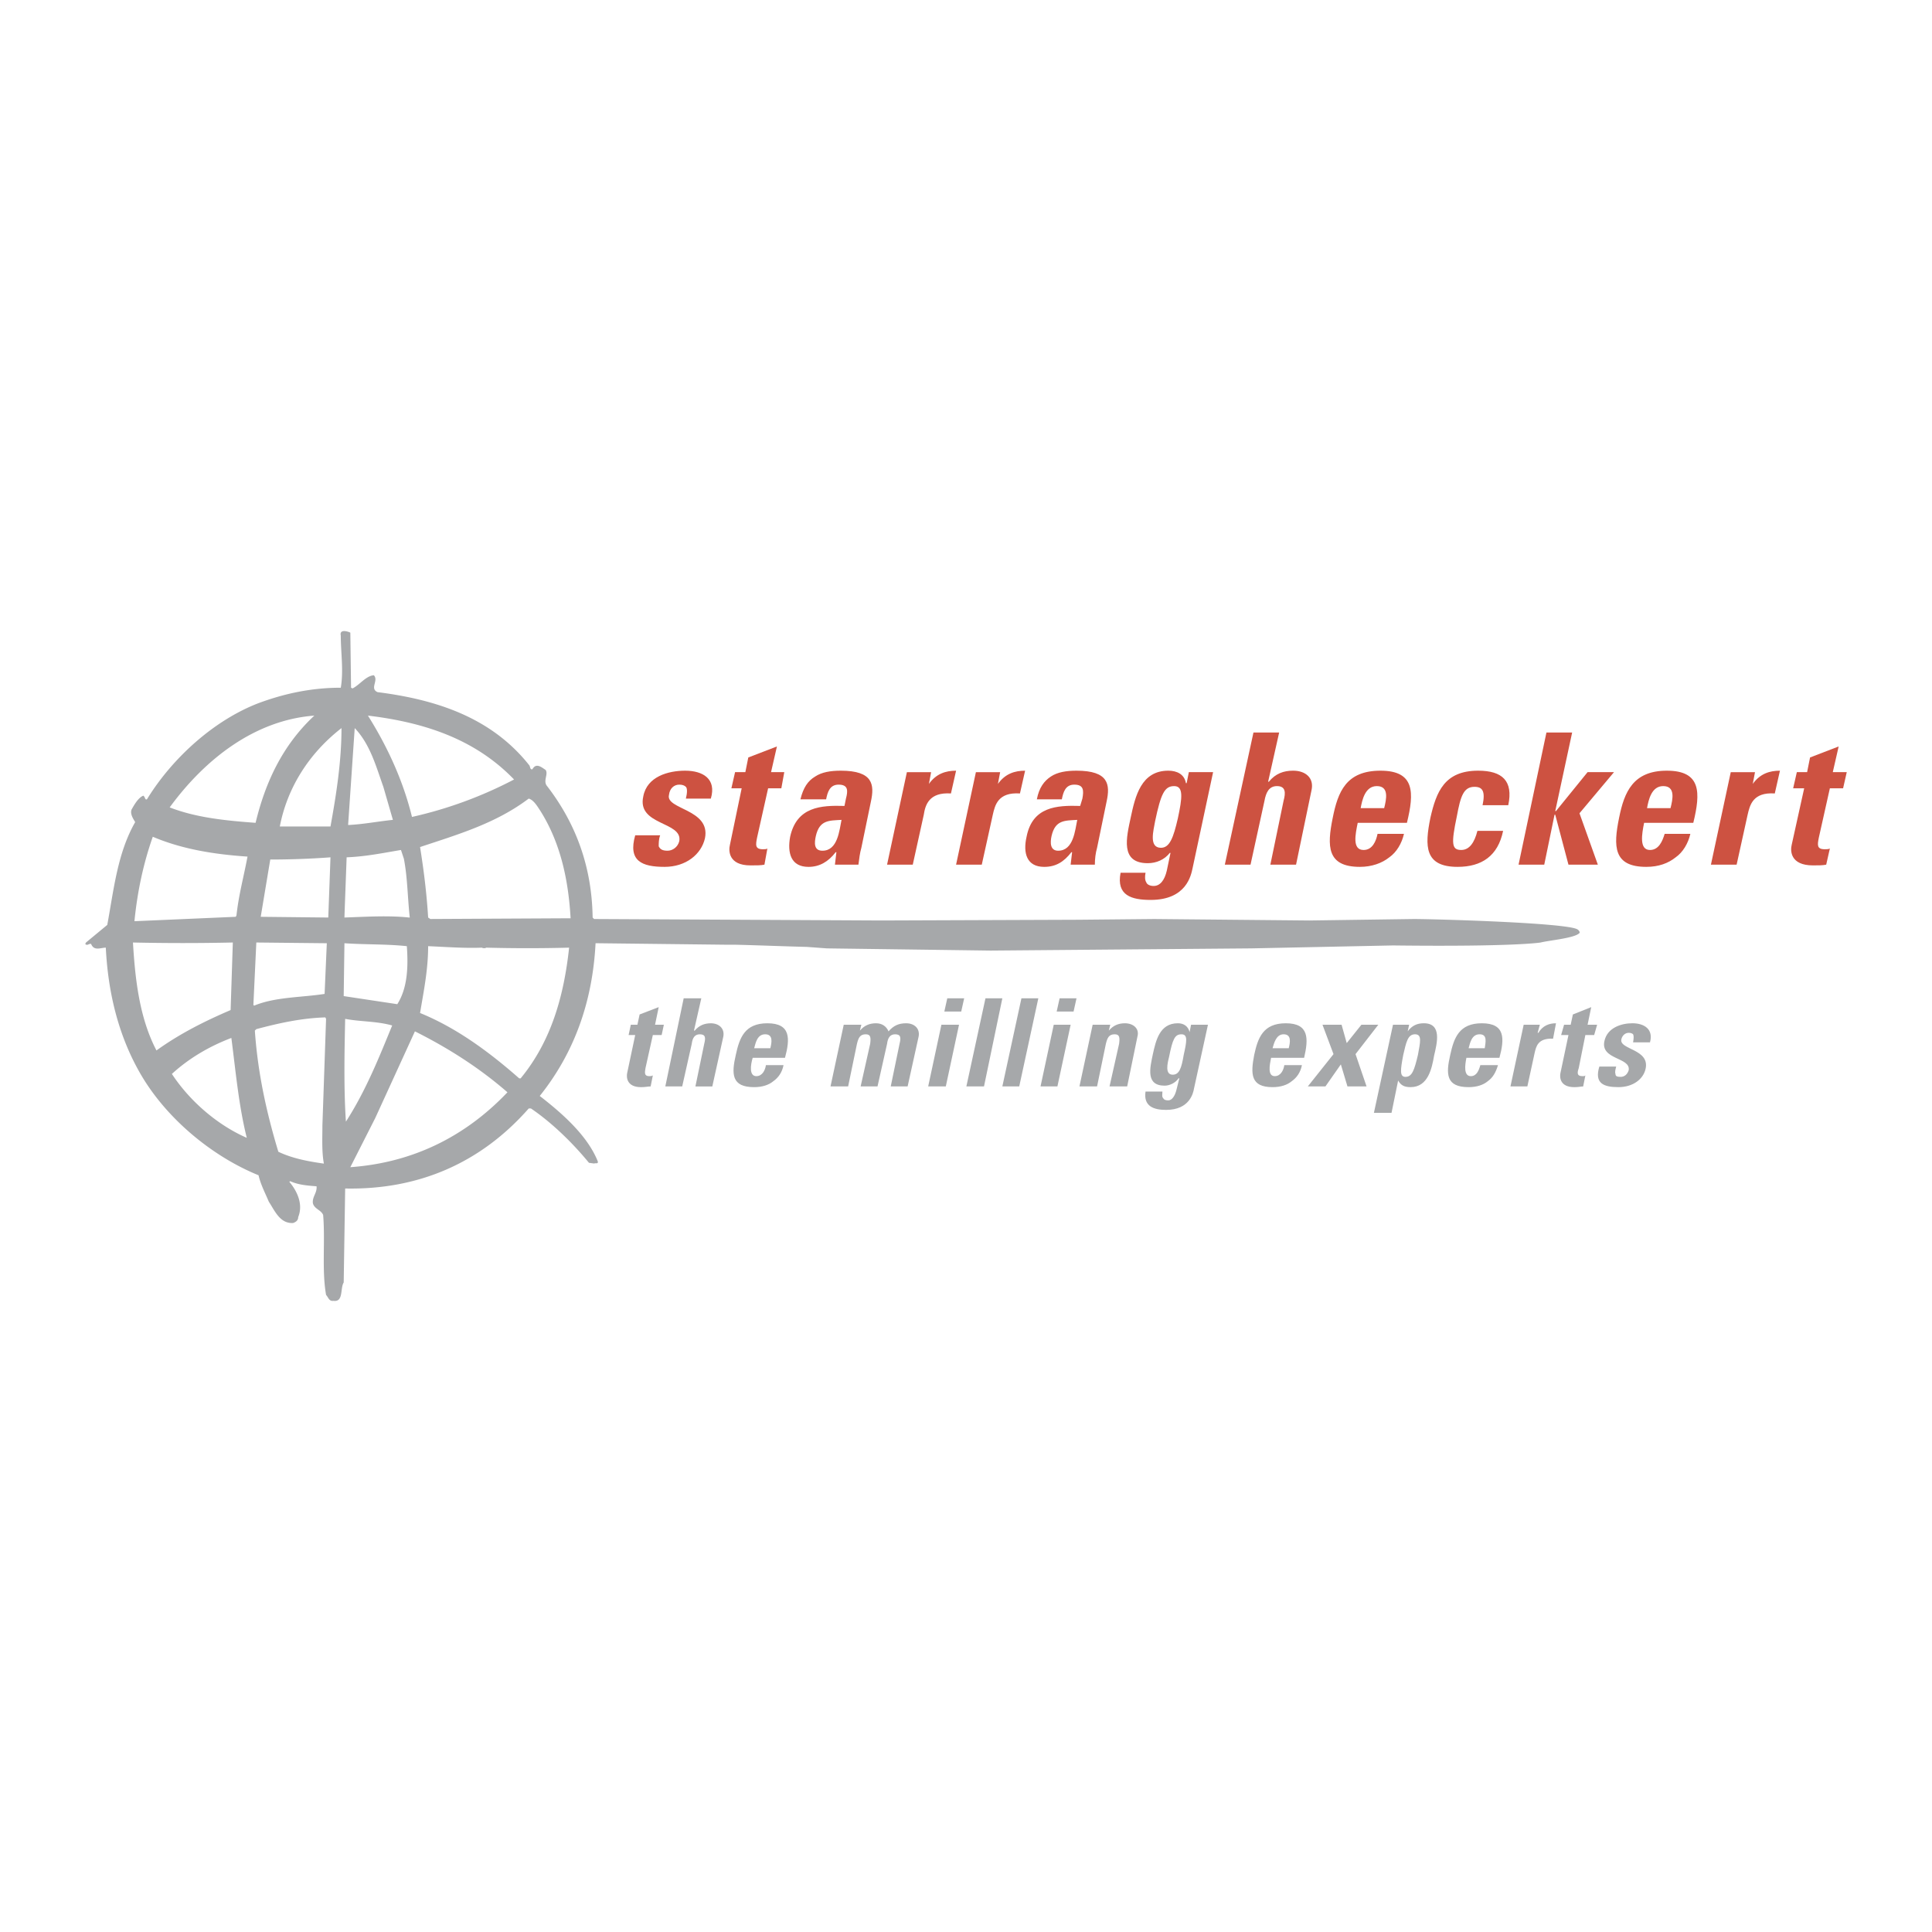 <svg xmlns="http://www.w3.org/2000/svg" width="2500" height="2500" viewBox="0 0 192.756 192.756"><g fill-rule="evenodd" clip-rule="evenodd"><path fill="#fff" d="M0 0h192.756v192.756H0V0z"/><path d="M138.979 94.327l-14.139.293-26.008.22-16.336-.22-1.978-.146c-2.784-.073-4.323-.146-7.18-.22h-.952l-12.674-.146h-.293c-.293 5.713-2.051 10.842-5.568 15.237 2.271 1.76 4.762 3.957 5.788 6.521.073.293-.22.146-.366.219l-.513-.072c-1.685-2.051-3.736-4.029-5.788-5.422h-.22c-4.835 5.494-11.062 8.133-18.315 7.986l-.146 9.377c-.366.586 0 1.977-1.025 1.83-.44.074-.513-.365-.733-.586-.439-2.49-.073-5.348-.293-7.984-.22-.514-.879-.586-1.025-1.172-.073-.66.439-1.025.366-1.686-.952-.072-1.832-.146-2.637-.512l-.073.072c.806.953 1.392 2.271.879 3.516 0 .367-.293.514-.513.588-1.319.072-1.832-1.246-2.417-2.125-.366-.879-.806-1.686-1.026-2.639-4.688-1.904-9.377-5.787-11.941-10.402-2.051-3.662-3.077-7.838-3.297-12.307-.513 0-1.172.366-1.465-.366-.22-.073-.367.22-.586 0l.073-.146 2.125-1.758c.659-3.589 1.025-7.179 2.784-10.256-.22-.366-.513-.806-.366-1.245.293-.513.659-1.172 1.172-1.392.22.146.146.44.366.366 2.564-4.176 6.74-7.912 11.135-9.597 2.564-.953 5.275-1.539 8.205-1.539.293-1.685 0-3.517 0-5.201-.146-.659.659-.439.953-.293l.073 5.494.146.073c.732-.366 1.318-1.245 2.124-1.318.513.513-.439 1.318.367 1.685 5.787.733 11.355 2.491 15.165 7.326.073.146.073.439.293.366.366-.659.879-.22 1.319.073.292.439-.293 1.099.146 1.612 2.931 3.809 4.469 8.131 4.542 13.113l.146.147 28.644.146 19.707-.073 7.545-.073 15.459.146 10.402-.146c2.051 0 15.164.366 16.336 1.025.146.074.293.293.221.367-.439.513-3.004.732-3.883.952-.001-.001-2.491.438-14.725.292zM16.929 80.554c2.637 1.025 5.568 1.318 8.571 1.539.953-3.956 2.637-7.692 5.861-10.696-5.861.439-10.843 4.249-14.432 9.157zm19.779-9.158c1.979 3.15 3.517 6.52 4.396 10.11a41.41 41.41 0 0 0 10.184-3.736c-3.956-4.103-9.085-5.714-14.58-6.374zm-2.637 1.246c-3.296 2.564-5.421 6.007-6.154 9.817h5.055c.587-3.224 1.099-6.52 1.099-9.817zm1.319 0l-.659 9.67c1.538-.073 3.003-.366 4.469-.513l-.953-3.296c-.732-2.051-1.319-4.25-2.857-5.861zm17.362 7.033c-3.297 2.491-7.106 3.59-10.842 4.835.366 2.271.659 4.615.806 7.032l.22.147 13.993-.073c-.22-3.882-1.026-7.546-3.004-10.696-.294-.439-.66-1.098-1.173-1.245zm-37.508 3.809c-.952 2.71-1.538 5.495-1.831 8.425l10.109-.439.073-.146c.22-2.051.732-3.883 1.099-5.861-3.296-.22-6.52-.733-9.45-1.979zm24.761 1.319c-1.758.293-3.517.659-5.421.732-.073 2.051-.147 3.883-.22 6.007 2.124-.073 4.395-.219 6.446 0h.073c-.22-1.978-.22-3.956-.586-5.86l-.292-.879zm-7.033.733c-1.978.146-4.029.22-6.007.22l-.953 5.714 6.74.073.22-6.007zm-19.706 8.498c.22 3.736.659 7.546 2.344 10.769 2.345-1.686 4.835-2.93 7.399-4.029l.22-6.74c-3.297.073-6.667.073-9.963 0zm19.34.073l-7.033-.073-.293 6.228.073.072c2.125-.879 4.689-.807 7.033-1.172l.22-5.055zm1.759 0l-.074 5.274 5.348.807c1.025-1.611 1.099-3.736.952-5.788-2.051-.22-4.175-.147-6.226-.293zm8.351.293c0 2.344-.439 4.469-.806 6.667 3.589 1.465 6.813 3.811 9.89 6.52h.146c3.077-3.736 4.322-8.277 4.835-13.04-2.711.073-5.568.073-8.278 0-.073.073-.293.073-.439 0-1.685.073-3.59-.074-5.348-.147zm-10.257 7.106c-2.417.074-4.688.586-6.886 1.172l-.146.146c.293 4.25 1.172 8.205 2.344 12.088 1.392.66 2.931.953 4.469 1.172h.073c-.22-1.172-.146-2.562-.146-3.809l.366-10.623-.074-.146zm1.979.146c-.073 3.369-.146 6.959.074 10.256 1.978-3.076 3.296-6.373 4.615-9.596-1.539-.439-3.151-.367-4.689-.66zm6.959 1.246l-3.956 8.645-2.49 4.908c6.08-.439 11.355-2.93 15.677-7.473-2.857-2.49-6.007-4.468-9.231-6.08zm-18.314.659c-2.125.807-4.176 1.979-5.934 3.59 1.832 2.785 4.616 5.129 7.473 6.375-.807-3.225-1.1-6.594-1.539-9.965z" fill="#a6a8aa"/><path d="M62.936 102.238h.659l.22-1.025 1.905-.732-.366 1.758h.879l-.22 1.025h-.879l-.733 3.297c-.073.439-.146.807.367.807.146 0 .22 0 .366-.074l-.22 1.1c-.293 0-.513.072-.953.072-1.465 0-1.465-1.025-1.392-1.391l.806-3.811h-.659l.22-1.026zM69.382 108.393l.879-4.25c.146-.586.146-.951-.439-.951-.513 0-.732.365-.806.951l-.952 4.25h-1.685l1.832-8.791h1.758l-.732 3.223h.073c.439-.512.952-.732 1.611-.732.806 0 1.392.514 1.246 1.318l-1.099 4.982h-1.686zM75.243 104.584c.146-.514.293-1.393 1.099-1.393s.66.805.513 1.393h-1.612zm3.077.951c.513-1.904.586-3.443-1.758-3.443-2.271 0-2.784 1.465-3.15 3.15-.44 1.904-.44 3.223 1.831 3.223.806 0 1.465-.219 1.905-.586.513-.365.879-.879 1.026-1.611h-1.758c-.074.514-.366 1.1-.953 1.1-.732 0-.586-1.1-.366-1.832h3.223v-.001zM85.792 102.824c.44-.512.953-.732 1.612-.732.586 0 1.025.293 1.245.807.513-.586 1.026-.807 1.759-.807.806 0 1.392.514 1.245 1.318l-1.099 4.982h-1.685l.879-4.25c.146-.586.146-.951-.44-.951-.513 0-.732.365-.805.951l-.953 4.25h-1.685l.952-4.25c.073-.586.073-.951-.439-.951-.586 0-.733.365-.879.951l-.88 4.25h-1.758l1.319-6.154h1.758l-.146.586zM94.363 108.393h-1.758l1.319-6.154h1.758l-1.319 6.154zm1.832-8.791l-.293 1.318h-1.685l.293-1.318h1.685zM100.004 99.602l-1.83 8.791h-1.759l1.905-8.791h1.684zM103.594 99.602l-1.905 8.791h-1.685l1.904-8.791h1.686zM105.498 108.393h-1.684l1.318-6.154h1.686l-1.32 6.154zm1.906-8.791l-.293 1.318h-1.686l.293-1.318h1.686zM110.627 102.824c.439-.512.953-.732 1.611-.732.807 0 1.465.514 1.246 1.318l-1.025 4.982h-1.76l.953-4.25c.074-.586.074-.951-.439-.951-.586 0-.732.365-.879.951l-.879 4.25h-1.758l1.318-6.154h1.758l-.146.586zM116.635 105.463c.365-1.832.586-2.271 1.244-2.271.66 0 .514.732.221 2.051-.221 1.318-.439 1.979-1.1 1.979-.805-.001-.512-1.173-.365-1.759zm2.197-3.225l-.146.732c-.146-.586-.586-.879-1.172-.879-1.832 0-2.197 1.758-2.492 3.078-.293 1.391-.732 3.148 1.174 3.148.512 0 1.098-.293 1.391-.732h.074l-.293 1.172c-.146.586-.439 1.027-.807 1.027-.293 0-.439-.074-.512-.221-.146-.146-.074-.365-.074-.658h-1.686c-.219 1.465.807 1.83 2.053 1.83 2.344 0 2.709-1.684 2.783-2.125l1.393-6.373h-1.686v.001zM126.963 104.584c.146-.514.367-1.393 1.1-1.393.807 0 .66.805.514 1.393h-1.614zm3.15.951c.439-1.904.514-3.443-1.83-3.443-2.271 0-2.785 1.465-3.15 3.15-.367 1.904-.367 3.223 1.83 3.223.807 0 1.467-.219 1.906-.586.512-.365.879-.879 1.025-1.611h-1.758c-.074.514-.367 1.1-.953 1.1-.732 0-.514-1.1-.367-1.832h3.297v-.001zM132.238 108.393h-1.758l2.565-3.223-1.1-2.932h1.905l.513 1.832 1.465-1.832h1.686l-2.272 2.932 1.1 3.223h-1.906l-.659-2.198-1.539 2.198zM140.223 107.439c-.586 0-.512-.658-.219-2.197.293-1.246.439-2.051 1.172-2.051s.514.805.293 2.051c-.365 1.539-.586 2.197-1.246 2.197zm-1.244-5.201l-1.904 8.791h1.758l.658-3.223c.293.512.66.658 1.246.658 1.758 0 2.125-1.904 2.344-3.148.293-1.246.807-3.225-1.025-3.225-.658 0-1.172.221-1.611.807l.146-.66h-1.612zM146.523 104.584c.146-.514.293-1.393 1.1-1.393.805 0 .586.805.512 1.393h-1.612zm3.077.951c.514-1.904.588-3.443-1.758-3.443-2.27 0-2.783 1.465-3.15 3.15-.439 1.904-.439 3.223 1.832 3.223.807 0 1.465-.219 1.904-.586.514-.365.807-.879 1.027-1.611h-1.76c-.146.514-.365 1.1-.951 1.1-.732 0-.586-1.1-.439-1.832h3.295v-.001zM153.631 102.238l-.221.807h.074c.438-.732 1.098-.953 1.758-.953l-.293 1.539c-1.539-.074-1.686.807-1.832 1.391l-.732 3.371h-1.686l1.318-6.154h1.614v-.001zM156.047 102.238h.66l.219-1.025 1.832-.732-.365 1.758h.951l-.293 1.025h-.879l-.66 3.297c-.146.439-.219.807.367.807.146 0 .221 0 .293-.074l-.219 1.1c-.221 0-.441.072-.881.072-1.465 0-1.465-1.025-1.391-1.391l.805-3.811h-.732l.293-1.026zM161.248 106.414c-.072.293-.146.514-.072.732 0 .221.146.293.512.293.367 0 .66-.219.807-.658.221-1.318-2.857-1.025-2.418-2.932.293-1.318 1.686-1.758 2.785-1.758 1.172 0 2.123.586 1.758 1.904h-1.686c.074-.439.074-.658 0-.805-.072-.074-.219-.146-.439-.146-.365 0-.66.293-.732.658-.221 1.027 2.857.953 2.418 2.932-.221 1.025-1.246 1.83-2.711 1.83s-2.418-.365-1.904-2.051h1.682v.001z" fill="#a6a8aa"/><path d="M65.866 83.338c-.146.366-.146.806-.146 1.099.146.293.366.439.879.439s1.026-.366 1.172-.952c.366-1.979-4.249-1.539-3.59-4.469.366-1.979 2.491-2.564 4.176-2.564 1.758 0 3.15.806 2.564 2.784H68.43c.147-.586.147-1.025 0-1.172-.146-.146-.366-.22-.659-.22-.513 0-.953.366-1.026 1.025-.366 1.465 4.176 1.392 3.59 4.322-.366 1.612-1.905 2.857-4.029 2.857-2.271 0-3.663-.586-2.931-3.15h2.491v.001zM73.338 77.038h1.026l.293-1.465 2.857-1.099-.586 2.564h1.319l-.293 1.612h-1.319l-1.099 4.908c-.147.733-.22 1.172.586 1.172.146 0 .366 0 .439-.073l-.293 1.611c-.366.073-.732.073-1.392.073-2.198 0-2.198-1.465-2.051-2.051l1.172-5.641h-1.026l.367-1.611zM83.96 81.799c-.22 1.026-.366 3.077-1.904 3.077-.879 0-.806-.806-.66-1.465.367-1.612 1.319-1.538 2.564-1.612zm2.931-1.831c.366-1.685.22-3.077-3.004-3.077-1.025 0-1.905.146-2.564.586-.732.439-1.172 1.099-1.465 2.271h2.564c.146-.732.366-1.465 1.245-1.465.952 0 .952.586.733 1.392l-.147.733c-2.344-.073-4.762.073-5.421 3.077-.293 1.612.073 3.003 1.831 3.003 1.1 0 1.979-.513 2.711-1.465h.073l-.146 1.245h2.344c.073-.586.146-1.172.293-1.685l.953-4.615zM92.898 77.038l-.22 1.172c.733-1.025 1.685-1.318 2.711-1.318l-.513 2.271c-2.198-.146-2.564 1.172-2.711 2.125l-1.099 4.981h-2.564l1.978-9.23h2.418v-.001zM99.785 77.038l-.221 1.172c.732-1.025 1.686-1.318 2.711-1.318l-.514 2.271c-2.197-.146-2.49 1.172-2.709 2.125l-1.1 4.981h-2.564l1.978-9.23h2.419v-.001zM107.477 81.799c-.219 1.026-.365 3.077-1.904 3.077-.807 0-.807-.806-.66-1.465.366-1.612 1.317-1.538 2.564-1.612zm2.929-1.831c.367-1.685.221-3.077-3.002-3.077-1.027 0-1.906.146-2.564.586-.66.439-1.172 1.099-1.393 2.271h2.492c.145-.732.365-1.465 1.244-1.465.953 0 .953.586.807 1.392l-.221.733c-2.344-.073-4.762.073-5.348 3.077-.367 1.612 0 3.003 1.758 3.003 1.172 0 1.979-.513 2.711-1.465h.074l-.146 1.245h2.416c0-.586.074-1.172.221-1.685l.951-4.615zM115.242 81.946c.586-2.784.953-3.516 1.904-3.516.953 0 .807 1.172.367 3.223-.439 1.905-.807 2.931-1.686 2.931-1.243-.001-.731-1.759-.585-2.638zm3.369-4.908l-.219 1.099h-.074c-.146-.879-.879-1.246-1.758-1.246-2.711 0-3.297 2.564-3.736 4.615-.439 2.051-1.098 4.615 1.686 4.615.879 0 1.686-.366 2.197-1.025h.074l-.367 1.758c-.219.953-.658 1.539-1.318 1.539-.367 0-.66-.146-.732-.366-.146-.22-.146-.586-.074-.952h-2.49c-.439 2.271 1.1 2.71 3.004 2.71 3.59 0 4.029-2.491 4.176-3.15l2.051-9.597h-2.42zM126.744 86.268l1.318-6.374c.221-.806.221-1.465-.66-1.465-.805 0-1.098.659-1.244 1.465l-1.393 6.374h-2.564l2.857-13.187h2.564l-1.1 4.908h.074c.658-.806 1.465-1.099 2.418-1.099 1.244 0 2.123.732 1.83 1.978l-1.537 7.399h-2.563v.001zM135.754 80.627c.146-.806.441-2.198 1.613-2.198 1.244 0 .951 1.318.732 2.198h-2.345zm4.615 1.466c.734-3.004.807-5.202-2.637-5.202s-4.248 2.125-4.762 4.688c-.586 2.857-.586 4.908 2.711 4.908 1.172 0 2.197-.366 2.93-.952.732-.513 1.246-1.392 1.465-2.344h-2.637c-.146.733-.512 1.612-1.393 1.612-1.172 0-.805-1.612-.586-2.71h4.909zM147.916 80.334c.293-1.392 0-1.832-.807-1.832-1.098 0-1.391.953-1.758 2.93-.586 2.784-.512 3.37.439 3.37.807 0 1.318-.733 1.611-1.905h2.564c-.512 2.491-2.125 3.59-4.541 3.59-3.297 0-3.297-2.051-2.711-4.908.586-2.564 1.391-4.688 4.762-4.688 2.418 0 3.516 1.025 3.004 3.443h-2.563zM151.506 86.268l2.783-13.186h2.565l-1.686 7.838h.074l3.151-3.882h2.636l-3.443 4.102 1.832 5.128h-2.932l-1.318-4.981h-.072l-1.026 4.981h-2.564zM164.326 80.627c.146-.806.439-2.198 1.611-2.198 1.246 0 .951 1.318.732 2.198h-2.343zm4.615 1.466c.732-3.004.805-5.202-2.639-5.202-3.369 0-4.248 2.125-4.762 4.688-.586 2.857-.586 4.908 2.711 4.908 1.246 0 2.199-.366 2.932-.952.732-.513 1.244-1.392 1.465-2.344h-2.564c-.221.733-.586 1.612-1.465 1.612-1.1 0-.807-1.612-.586-2.71h4.908zM175.096 77.038l-.221 1.172c.732-1.025 1.686-1.318 2.711-1.318l-.514 2.271c-2.197-.146-2.49 1.172-2.711 2.125l-1.098 4.981h-2.564l1.979-9.23h2.418v-.001zM179.271 77.038h1.025l.293-1.465 2.855-1.099-.586 2.564h1.393l-.365 1.612h-1.32l-1.098 4.908c-.146.733-.221 1.172.586 1.172.219 0 .365 0 .512-.073l-.365 1.611c-.367.073-.732.073-1.318.073-2.271 0-2.271-1.465-2.125-2.051l1.246-5.641h-1.1l.367-1.611z" fill="#cd5241"/></g></svg>